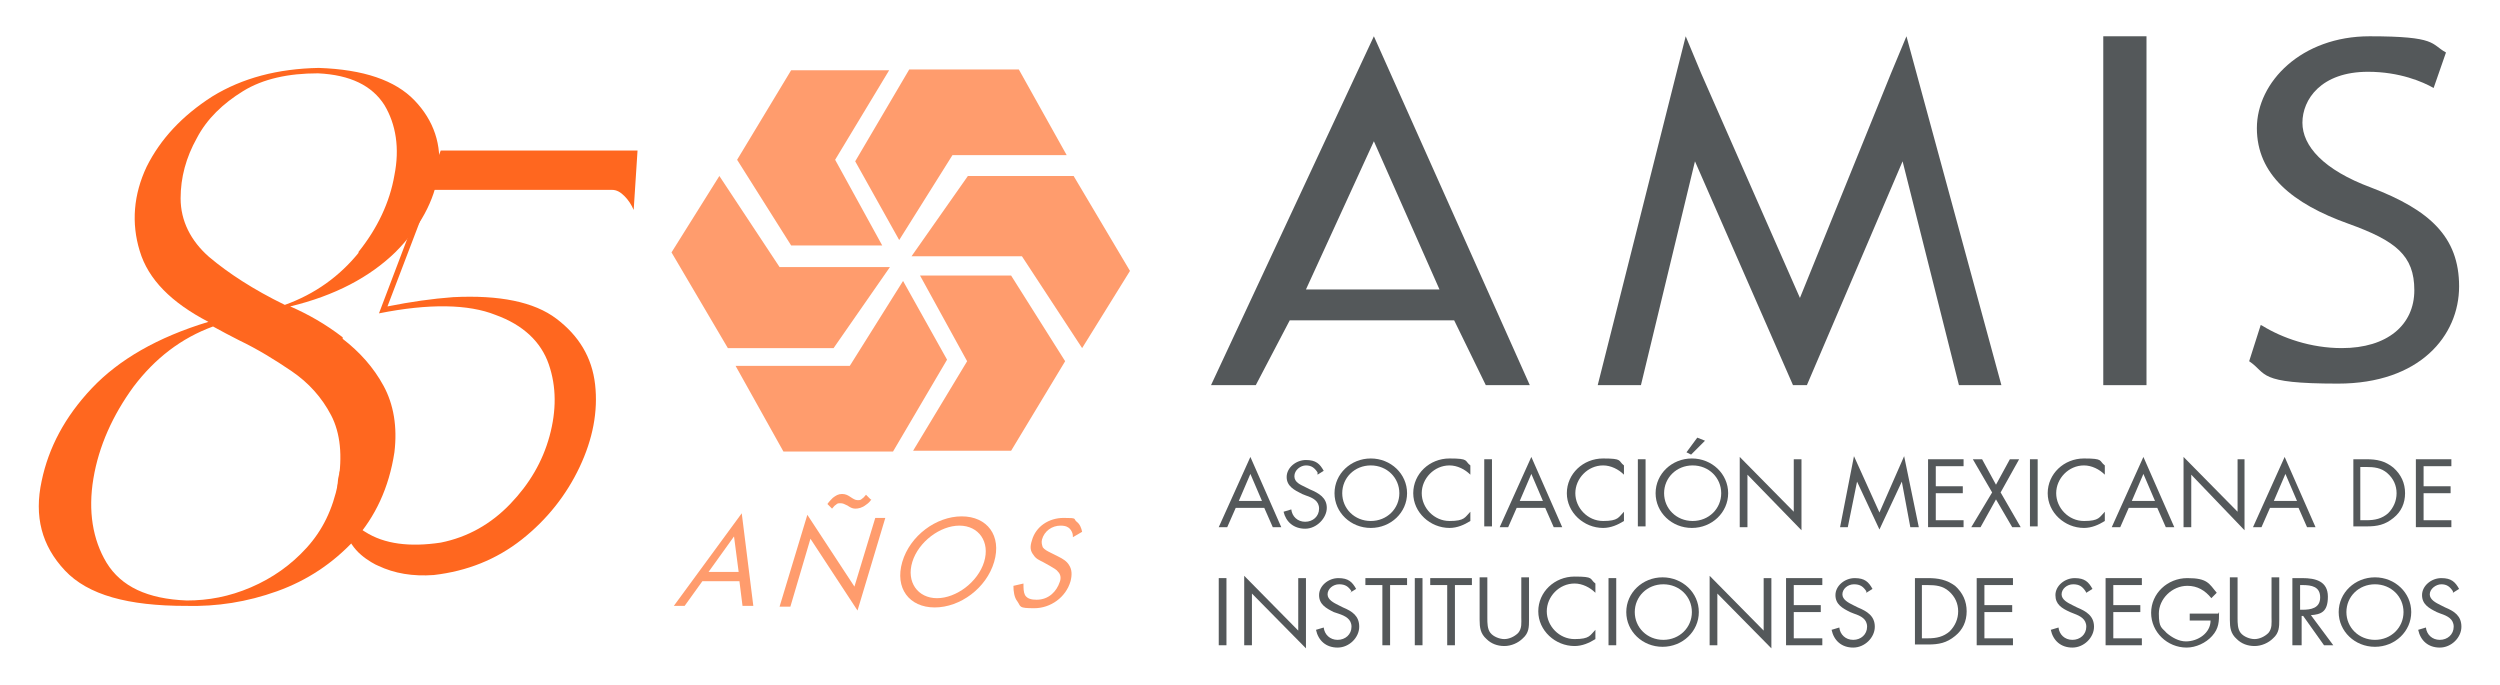 <svg xmlns="http://www.w3.org/2000/svg" id="logos" viewBox="0 0 323.9 88.7"><defs><style>      .st0 {        fill: #54585a;      }      .st1 {        fill: #ff671f;      }      .st2 {        fill: #ff9c6d;      }    </style></defs><g><path class="st1" d="M44.4,43.9c2.2,1.7,4,3.7,5.3,6.1,1.3,2.4,1.8,5.3,1.4,8.6-.7,4.6-2.5,8.4-5.2,11.4-2.8,3-6.1,5.2-10,6.6-3.9,1.4-7.8,2-11.8,1.9-7.5,0-12.7-1.4-15.7-4.6-3-3.2-4-7-3-11.6.9-4.3,3-8.3,6.5-12,3.5-3.7,8.5-6.6,15.1-8.6-4.8-2.5-7.8-5.5-8.9-9.2-1.1-3.6-.8-7.3.9-10.9,1.8-3.6,4.6-6.6,8.5-9.1,3.9-2.4,8.5-3.6,13.8-3.7,5.8.2,9.9,1.6,12.4,4.2,2.5,2.6,3.6,5.8,3.1,9.4-.5,3.6-2.4,7.1-5.6,10.3-3.3,3.2-7.8,5.6-13.6,7,2.3,1,4.6,2.3,6.8,4ZM42.9,53.8c-1.2-2.3-2.9-4.2-5.1-5.7-2.2-1.5-4.5-2.9-6.8-4-1.2-.6-2.3-1.2-3.4-1.8-4.1,1.5-7.5,4.1-10.3,7.8-2.7,3.7-4.5,7.7-5.2,11.9-.7,4.2-.1,7.9,1.7,10.9,1.9,3.1,5.3,4.7,10.4,4.9,2.8,0,5.5-.5,8.3-1.7,2.8-1.2,5.2-2.9,7.2-5.1,2.1-2.3,3.4-5,4.1-8.4.6-3.5.3-6.5-.9-8.8ZM46.4,32.7c2.5-3.1,4.1-6.5,4.7-10,.7-3.5.2-6.6-1.3-9.1-1.6-2.5-4.4-3.9-8.6-4.1-3.8,0-7.1.7-9.7,2.3-2.6,1.6-4.7,3.6-6,6.1-1.4,2.5-2.1,5.1-2.1,7.8,0,2.9,1.3,5.5,3.7,7.6,2.5,2.1,5.7,4.2,9.8,6.2,3.9-1.4,7.1-3.7,9.6-6.8Z"></path><path class="st1" d="M56,24.5l-5.8,15.2c3-.6,5.8-1,8.5-1.2,6-.3,10.5.6,13.4,2.8,2.9,2.2,4.6,5,5,8.5.4,3.5-.3,7.1-2,10.7-1.7,3.6-4.2,6.8-7.5,9.4-3.3,2.6-7.1,4.1-11.4,4.6-2.7.2-5.1-.2-7.2-1.2-.3-.1-1.4-.7-2.2-1.4-3.8-3.2-2.8-10.1-2.7-11.1-.2.7-.9,3.1.3,5.4.8,1.4,1.9,2.1,2.9,2.7,2.5,1.6,5.8,2,9.8,1.4,3.5-.7,6.5-2.4,9-5,2.5-2.6,4.2-5.5,5.1-8.8.9-3.3.9-6.4-.1-9.3-1-2.9-3.3-5.1-6.9-6.4-3.5-1.4-8.6-1.5-15.1-.2l8-21.1h25.5l-.5,7.7c-.3-.7-.7-1.3-1.2-1.8-.5-.5-1-.8-1.6-.8h-23.5Z"></path></g><g><path class="st0" d="M170.7,61.2c-.4-.6-.8-.9-1.5-.9s-1.5.6-1.5,1.4.8,1.1,1.4,1.4l.6.3c1.2.5,2.2,1.1,2.2,2.4s-1.3,2.7-2.8,2.7-2.5-.9-2.8-2.2l1-.3c.1.9.8,1.6,1.8,1.6s1.8-.7,1.8-1.7-.8-1.4-1.7-1.7l-.5-.2c-1-.5-2-1-2-2.2s1.2-2.2,2.5-2.2,1.8.5,2.3,1.4l-.8.5Z"></path><path class="st0" d="M182.3,63.9c0,2.5-2.1,4.5-4.7,4.5s-4.7-2-4.7-4.5,2.1-4.5,4.7-4.5,4.7,2,4.7,4.5M173.9,63.9c0,2,1.6,3.6,3.7,3.6s3.7-1.6,3.7-3.6-1.6-3.6-3.7-3.6-3.7,1.6-3.7,3.6"></path><path class="st0" d="M190.5,61.5c-.7-.7-1.7-1.2-2.7-1.2-2,0-3.6,1.7-3.6,3.6s1.6,3.6,3.6,3.6,2-.5,2.7-1.2v1.2c-.8.5-1.7.9-2.7.9-2.5,0-4.7-2-4.7-4.5s2.1-4.5,4.7-4.5,1.9.3,2.7.9v1.2Z"></path><rect class="st0" x="192.3" y="59.5" width="1" height="8.7"></rect><path class="st0" d="M196.5,65.8l-1.1,2.5h-1.1l4.1-9.1,4,9.1h-1.1l-1.1-2.5h-3.8ZM198.4,61.4l-1.5,3.5h3l-1.5-3.5Z"></path><path class="st0" d="M160.1,65.8l-1.1,2.5h-1.1l4.1-9.1,4,9.1h-1.1l-1.1-2.5h-3.8ZM162,61.4l-1.5,3.5h3l-1.5-3.5Z"></path><path class="st0" d="M210.4,61.5c-.7-.7-1.7-1.2-2.7-1.2-2,0-3.6,1.7-3.6,3.6s1.6,3.6,3.6,3.6,2-.5,2.7-1.2v1.2c-.8.5-1.7.9-2.7.9-2.5,0-4.7-2-4.7-4.5s2.1-4.5,4.7-4.5,1.9.3,2.7.9v1.2Z"></path><rect class="st0" x="212.2" y="59.5" width="1" height="8.7"></rect><path class="st0" d="M223.9,63.9c0,2.5-2.1,4.5-4.7,4.5s-4.7-2-4.7-4.5,2.1-4.5,4.7-4.5,4.7,2,4.7,4.5M215.6,63.9c0,2,1.6,3.6,3.7,3.6s3.7-1.6,3.7-3.6-1.6-3.6-3.7-3.6-3.7,1.6-3.7,3.6M220.9,57.1l-1.8,1.8-.6-.3,1.4-1.9,1,.4Z"></path><polygon class="st0" points="225.4 59.2 232.4 66.3 232.4 59.5 233.4 59.5 233.4 68.7 226.4 61.5 226.4 68.3 225.4 68.3 225.4 59.2"></polygon><polygon class="st0" points="240.2 59.1 243.5 66.4 246.7 59.1 248.6 68.3 247.5 68.3 246.4 62.4 246.4 62.4 243.5 68.6 240.6 62.4 240.6 62.4 239.4 68.3 238.4 68.3 240.2 59.1"></polygon><polygon class="st0" points="249.8 59.5 254.4 59.5 254.4 60.4 250.8 60.4 250.8 63 254.3 63 254.3 63.9 250.8 63.9 250.8 67.4 254.4 67.4 254.4 68.3 249.8 68.3 249.8 59.5"></polygon><polygon class="st0" points="255.6 59.5 256.8 59.5 258.6 62.8 260.4 59.5 261.6 59.5 259.2 63.8 261.8 68.3 260.7 68.3 258.6 64.7 256.6 68.3 255.4 68.3 258.1 63.8 255.6 59.5"></polygon><rect class="st0" x="263" y="59.5" width="1" height="8.7"></rect><path class="st0" d="M272.7,61.5c-.7-.7-1.7-1.2-2.7-1.2-2,0-3.6,1.7-3.6,3.6s1.6,3.6,3.6,3.6,2-.5,2.7-1.2v1.2c-.8.5-1.7.9-2.7.9-2.5,0-4.7-2-4.7-4.5s2.1-4.5,4.7-4.5,1.9.3,2.7.9v1.2Z"></path><path class="st0" d="M275.8,65.8l-1.1,2.5h-1.1l4.1-9.1,4,9.1h-1.1l-1.1-2.5h-3.8ZM277.7,61.4l-1.5,3.5h3l-1.5-3.5Z"></path><polygon class="st0" points="282.9 59.2 289.9 66.3 289.9 59.5 290.8 59.5 290.8 68.7 283.9 61.5 283.9 68.3 282.9 68.3 282.9 59.2"></polygon><path class="st0" d="M294.1,65.8l-1.1,2.5h-1.1l4.1-9.1,4,9.1h-1.1l-1.1-2.5h-3.8ZM296.1,61.4l-1.5,3.5h3l-1.5-3.5Z"></path><path class="st0" d="M304.9,59.5h1.7c1.3,0,2.4.2,3.5,1.1,1,.9,1.5,2,1.5,3.3s-.5,2.4-1.5,3.2c-1.1.9-2.1,1.1-3.5,1.1h-1.7v-8.7ZM306.6,67.4c1.1,0,2-.2,2.8-.9.7-.7,1.1-1.6,1.1-2.6s-.4-1.9-1.2-2.6c-.8-.7-1.7-.8-2.8-.8h-.7v6.9h.7Z"></path><polygon class="st0" points="313 59.5 317.6 59.5 317.6 60.4 314 60.4 314 63 317.5 63 317.5 63.9 314 63.9 314 67.4 317.6 67.4 317.6 68.3 313 68.3 313 59.5"></polygon><rect class="st0" x="157.9" y="74.9" width="1" height="8.7"></rect><polygon class="st0" points="161.2 74.6 168.2 81.7 168.2 74.9 169.2 74.9 169.2 84 162.2 76.9 162.2 83.6 161.2 83.6 161.2 74.6"></polygon><path class="st0" d="M175.1,76.6c-.4-.6-.8-.9-1.6-.9s-1.5.6-1.5,1.3.8,1.1,1.4,1.4l.6.3c1.2.5,2.1,1.1,2.1,2.5s-1.3,2.7-2.8,2.7-2.5-.9-2.8-2.3l1-.3c.1.9.8,1.6,1.8,1.6s1.8-.7,1.8-1.7-.8-1.4-1.7-1.7l-.6-.2c-1-.5-1.9-1-1.9-2.2s1.2-2.2,2.5-2.2,1.8.5,2.3,1.4l-.8.5Z"></path><polygon class="st0" points="180.1 83.6 179.1 83.6 179.1 75.8 176.9 75.8 176.9 74.9 182.3 74.9 182.3 75.8 180.1 75.8 180.1 83.6"></polygon><rect class="st0" x="183.3" y="74.9" width="1" height="8.7"></rect><polygon class="st0" points="188.5 83.6 187.5 83.6 187.5 75.8 185.3 75.8 185.3 74.9 190.7 74.9 190.7 75.8 188.5 75.8 188.5 83.6"></polygon><path class="st0" d="M192.7,80.1c0,.6,0,1.4.4,1.9.4.5,1.2.8,1.8.8s1.3-.3,1.8-.8c.5-.6.4-1.3.4-2v-5.2h1v5.5c0,.9,0,1.7-.8,2.4-.6.6-1.5,1-2.4,1s-1.7-.3-2.3-.9c-.8-.7-.9-1.5-.9-2.5v-5.5h1v5.2Z"></path><path class="st0" d="M206.7,76.8c-.7-.7-1.7-1.2-2.7-1.2-2,0-3.6,1.7-3.6,3.6s1.6,3.6,3.6,3.6,2-.5,2.7-1.2v1.2c-.8.5-1.7.9-2.7.9-2.5,0-4.7-2-4.7-4.5s2.1-4.5,4.7-4.5,1.9.3,2.7.9v1.2Z"></path><rect class="st0" x="208.4" y="74.9" width="1" height="8.7"></rect><path class="st0" d="M220.1,79.3c0,2.5-2.1,4.5-4.7,4.5s-4.7-2-4.7-4.5,2.1-4.5,4.7-4.5,4.7,2,4.7,4.5M211.8,79.3c0,2,1.6,3.6,3.7,3.6s3.7-1.6,3.7-3.6-1.6-3.6-3.7-3.6-3.7,1.6-3.7,3.6"></path><polygon class="st0" points="221.5 74.6 228.5 81.7 228.5 74.9 229.5 74.9 229.5 84 222.5 76.9 222.5 83.6 221.5 83.6 221.5 74.6"></polygon><polygon class="st0" points="231.4 74.9 236.1 74.9 236.1 75.8 232.4 75.8 232.4 78.4 235.9 78.4 235.9 79.3 232.4 79.3 232.4 82.7 236.1 82.7 236.1 83.6 231.4 83.6 231.4 74.9"></polygon><path class="st0" d="M241.8,76.6c-.4-.6-.8-.9-1.6-.9s-1.5.6-1.5,1.3.8,1.1,1.4,1.4l.6.3c1.2.5,2.2,1.1,2.2,2.5s-1.3,2.7-2.8,2.7-2.5-.9-2.8-2.3l1-.3c.1.9.8,1.6,1.8,1.6s1.8-.7,1.8-1.7-.8-1.4-1.7-1.7l-.5-.2c-1-.5-1.9-1-1.9-2.2s1.2-2.2,2.5-2.2,1.8.5,2.3,1.4l-.8.5Z"></path><path class="st0" d="M248.1,74.9h1.7c1.3,0,2.4.2,3.5,1,1,.9,1.5,2,1.5,3.3s-.5,2.4-1.5,3.2c-1.1.9-2.1,1.1-3.5,1.1h-1.7v-8.7ZM249.8,82.7c1.1,0,2-.2,2.8-.9.7-.7,1.1-1.6,1.1-2.6s-.4-1.9-1.2-2.6c-.8-.7-1.7-.8-2.8-.8h-.7v6.9h.7Z"></path><polygon class="st0" points="256.1 74.9 260.8 74.9 260.8 75.8 257.1 75.8 257.1 78.4 260.7 78.4 260.7 79.3 257.1 79.3 257.1 82.7 260.8 82.7 260.8 83.6 256.1 83.6 256.1 74.9"></polygon><path class="st0" d="M270.2,76.6c-.4-.6-.8-.9-1.6-.9s-1.5.6-1.5,1.3.8,1.1,1.4,1.4l.6.3c1.2.5,2.2,1.1,2.2,2.5s-1.3,2.7-2.8,2.7-2.5-.9-2.8-2.3l1-.3c.1.9.8,1.6,1.8,1.6s1.8-.7,1.8-1.7-.8-1.4-1.6-1.7l-.5-.2c-1.1-.5-1.9-1-1.9-2.2s1.2-2.2,2.5-2.2,1.8.5,2.3,1.4l-.8.5Z"></path><polygon class="st0" points="272.8 74.9 277.5 74.9 277.5 75.8 273.8 75.8 273.8 78.4 277.3 78.4 277.3 79.3 273.8 79.3 273.8 82.7 277.5 82.7 277.5 83.6 272.8 83.6 272.8 74.9"></polygon><path class="st0" d="M287.5,79.3c0,1.2,0,2.1-.9,3.1-.8.9-2.1,1.5-3.3,1.5-2.5,0-4.6-2-4.6-4.5s2.1-4.5,4.7-4.5,2.8.7,3.8,1.9l-.7.7c-.8-1-1.8-1.6-3.1-1.6-2,0-3.7,1.7-3.7,3.6s.4,1.8,1,2.5c.7.6,1.6,1.1,2.5,1.1,1.6,0,3.2-1.1,3.2-2.7h-2.7v-.9h3.7Z"></path><path class="st0" d="M289.9,80.1c0,.6,0,1.4.4,1.9.4.5,1.2.8,1.8.8s1.3-.3,1.8-.8c.5-.6.4-1.3.4-2v-5.2h1v5.5c0,.9,0,1.7-.8,2.4-.6.6-1.5,1-2.4,1s-1.7-.3-2.3-.9c-.8-.7-.9-1.5-.9-2.5v-5.5h1v5.2Z"></path><path class="st0" d="M298,83.6h-1v-8.7h1.3c1.7,0,3.3.4,3.3,2.4s-.9,2.3-2.2,2.4l2.9,3.9h-1.2l-2.7-3.8h-.2v3.8ZM298,79h.3c1.1,0,2.3-.2,2.3-1.6s-1.1-1.6-2.3-1.6h-.3v3.1Z"></path><path class="st0" d="M312.4,79.3c0,2.5-2.1,4.5-4.7,4.5s-4.7-2-4.7-4.5,2.1-4.5,4.7-4.5,4.7,2,4.7,4.5M304,79.3c0,2,1.6,3.6,3.7,3.6s3.7-1.6,3.7-3.6-1.6-3.6-3.7-3.6-3.7,1.6-3.7,3.6"></path><path class="st0" d="M317.8,76.6c-.4-.6-.8-.9-1.5-.9s-1.5.6-1.5,1.3.8,1.1,1.4,1.4l.6.3c1.2.5,2.1,1.1,2.1,2.5s-1.3,2.7-2.8,2.7-2.5-.9-2.8-2.3l1-.3c.1.9.8,1.6,1.8,1.6s1.8-.7,1.8-1.7-.8-1.4-1.7-1.7l-.5-.2c-1-.5-1.9-1-1.9-2.2s1.2-2.2,2.5-2.2,1.8.5,2.3,1.4l-.8.5Z"></path><g><rect class="st0" x="272.5" y="4.7" width="5.6" height="45.2"></rect><path class="st0" d="M192.5,49.9l-4.1-8.4h-21.3l-4.4,8.4h-5.8l21.1-45.2,20.2,45.2h-5.7ZM178,18.3l-8.8,19.2h17.3l-8.5-19.2Z"></path><polygon class="st0" points="253.8 49.9 246.5 20.9 234.1 49.9 232.3 49.9 219.6 20.9 212.6 49.9 207 49.9 218.4 4.7 220.4 9.5 233.2 38.6 245 9.5 247 4.7 259.3 49.9 253.8 49.9"></polygon><path class="st0" d="M293.1,42.2c2.6,1.6,6.3,2.9,10.3,2.9,5.9,0,9.4-3,9.4-7.5s-2.4-6.4-8.5-8.6c-7.3-2.6-11.9-6.4-11.9-12.4s5.8-11.9,14.6-11.9,7.9,1,9.9,2.1l-1.6,4.6c-1.4-.8-4.4-2.1-8.5-2.1-6.1,0-8.5,3.6-8.5,6.6s2.7,6.1,8.9,8.4c7.6,2.9,11.4,6.4,11.4,12.8s-5.1,12.6-15.7,12.6-9.1-1.3-11.5-2.9l1.5-4.7Z"></path></g></g><g><path class="st2" d="M95.9,75.3h-4.9l-2.3,3.2h-1.4l8.8-12,1.5,12h-1.4l-.4-3.2ZM95.7,74.1l-.6-4.6-3.3,4.6h3.9Z"></path><path class="st2" d="M101,78.6l3.6-11.9,6.1,9.3,2.7-8.9h1.3l-3.6,12-6.1-9.3-2.6,8.8h-1.3ZM112.9,64.7c-.2.3-.4.5-.7.7-.5.4-1,.5-1.4.5s-.7-.2-1-.4c-.4-.2-.6-.3-.9-.3s-.4,0-.6.2c-.2.1-.3.3-.5.5l-.6-.6c.2-.3.5-.6.7-.8.4-.3.7-.5,1.2-.5s.8.2,1.1.4c.3.2.6.4.9.4s.4,0,.6-.2c.2-.1.3-.3.5-.5l.6.6Z"></path><path class="st2" d="M116.9,72.8c1-3.4,4.4-5.9,7.7-5.9s5.2,2.5,4.2,5.9c-1,3.4-4.4,5.9-7.7,5.9s-5.2-2.5-4.2-5.9ZM118.2,72.8c-.8,2.6.7,4.7,3.2,4.7s5.3-2.1,6.1-4.7c.8-2.6-.7-4.7-3.2-4.7s-5.3,2.1-6.1,4.7Z"></path><path class="st2" d="M139,69.4c0-.3-.2-.7-.4-.9-.2-.2-.5-.4-1.2-.4-1.1,0-2.1.7-2.4,1.8-.1.4,0,.7.1,1,.2.3.6.5,1,.7l1,.5c.6.3,1.1.6,1.4,1.1.4.6.4,1.3.2,2.1-.6,2.1-2.6,3.5-4.7,3.5s-1.7-.2-2.2-.9c-.4-.5-.5-1.3-.5-2l1.3-.3c0,.6,0,1.1.2,1.5.3.5.9.6,1.5.6,1.6,0,2.6-1.1,3-2.3.2-.5.1-1-.2-1.3-.2-.3-.6-.5-1.1-.8l-.9-.5c-.4-.2-.9-.4-1.2-.9-.4-.5-.5-1-.2-1.9.5-1.8,2.2-2.9,4.1-2.9s1.2.1,1.7.5c.4.3.6.8.7,1.3l-1.2.7Z"></path></g><g><polygon class="st2" points="115.2 9.1 102.5 9.1 95.5 20.7 102.5 31.8 114.3 31.8 108.2 20.7 115.2 9.1"></polygon><polygon class="st2" points="117.8 9 132 9 138.2 20.1 123.4 20.1 116.5 31.1 110.8 20.9 117.8 9"></polygon><polygon class="st2" points="118.3 58.4 131 58.4 138 46.8 131 35.7 119.2 35.7 125.3 46.8 118.3 58.4"></polygon><polygon class="st2" points="115.7 58.5 101.5 58.5 95.3 47.4 110.1 47.4 117 36.4 122.7 46.6 115.7 58.5"></polygon><polygon class="st2" points="93.2 22.8 87 32.7 94.3 45.1 108 45.1 115.3 34.6 101 34.6 93.2 22.8"></polygon><polygon class="st2" points="140.2 45.1 146.4 35.1 139.1 22.8 125.4 22.8 118.1 33.2 132.4 33.2 140.2 45.1"></polygon></g></svg>